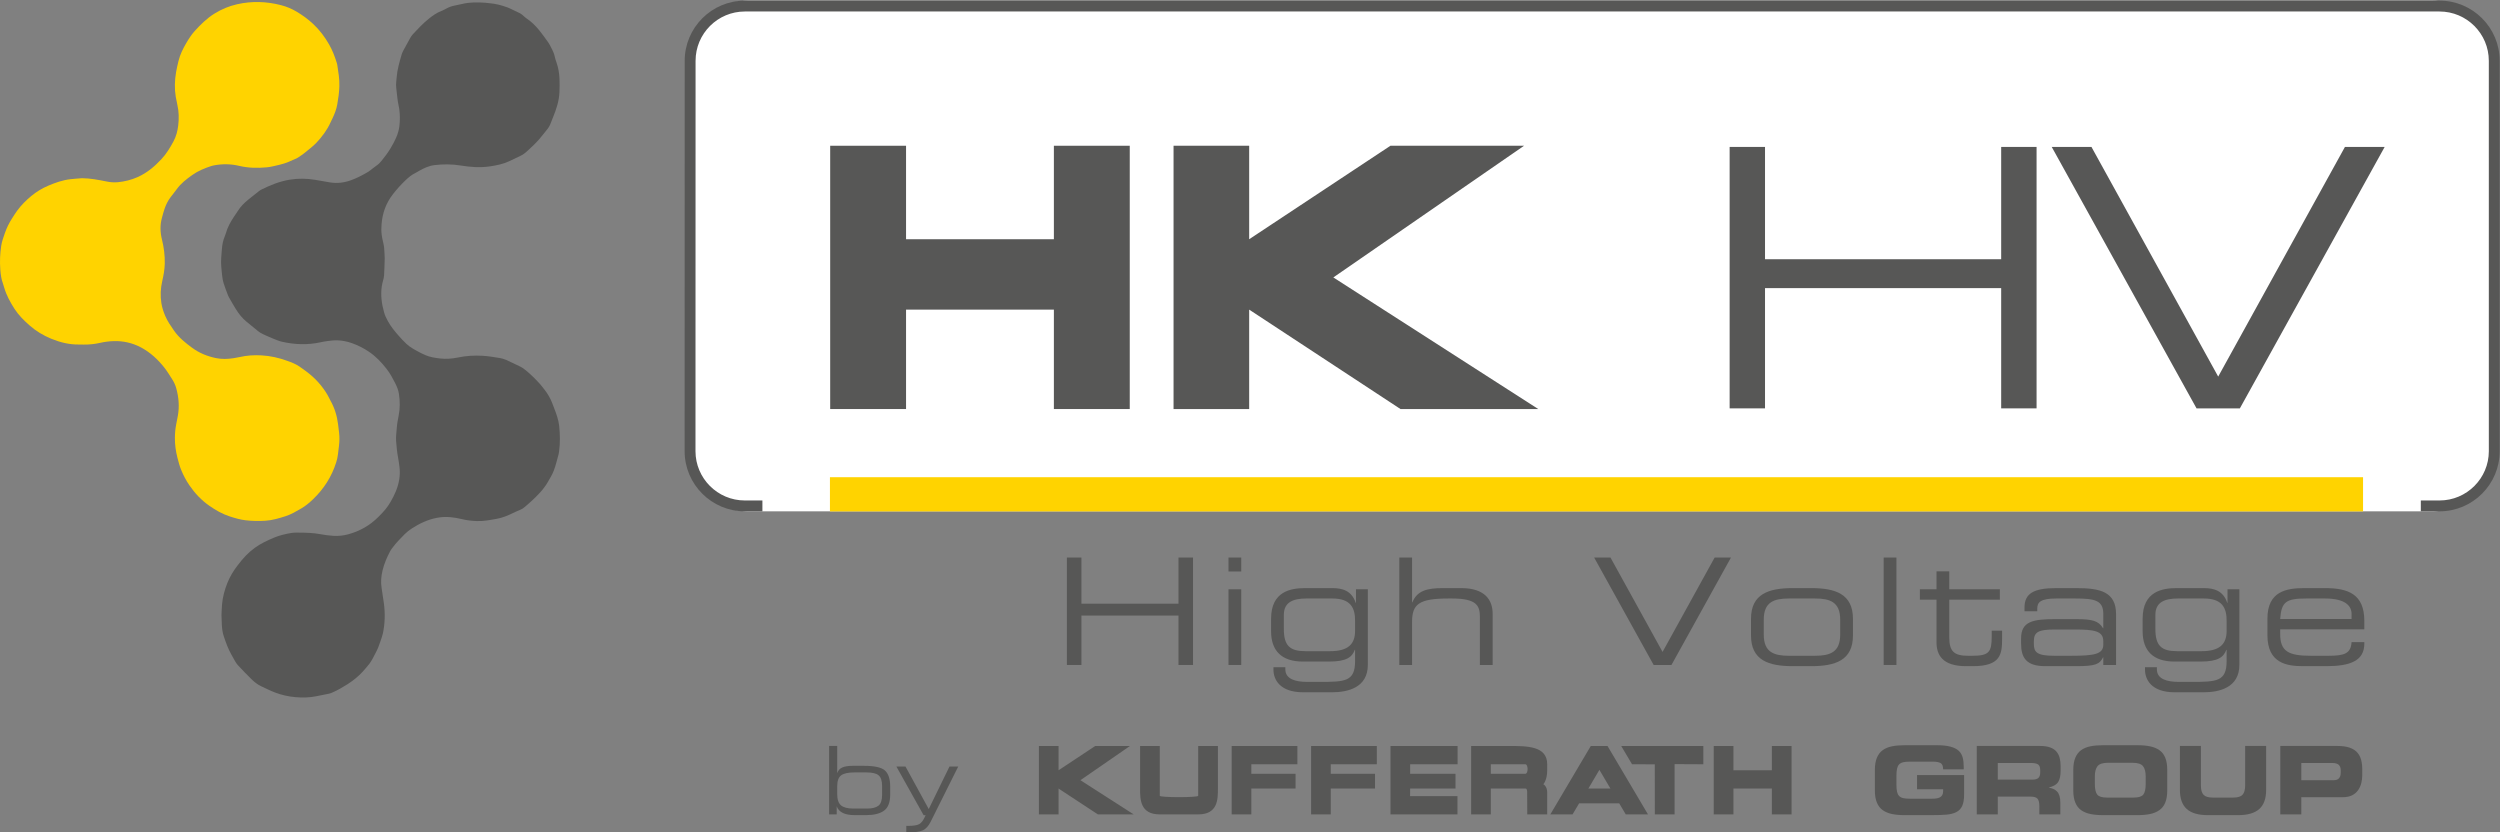 <?xml version="1.0" encoding="UTF-8" standalone="no"?>
<!DOCTYPE svg PUBLIC "-//W3C//DTD SVG 1.1//EN" "http://www.w3.org/Graphics/SVG/1.1/DTD/svg11.dtd">
<svg width="100%" height="100%" viewBox="0 0 2106 701" version="1.1" xmlns="http://www.w3.org/2000/svg" xmlns:xlink="http://www.w3.org/1999/xlink" xml:space="preserve" xmlns:serif="http://www.serif.com/" style="fill-rule:evenodd;clip-rule:evenodd;stroke-linejoin:round;stroke-miterlimit:2;">
    <rect x="0" y="0" width="2106" height="701" fill="#808080" stroke="none"/>
    <g transform="matrix(1,0,0,1,-2.363,-6758.72)">
        <g transform="matrix(4.167,0,0,4.167,0,0)">
            <g transform="matrix(1,0,0,1,45.34,1639.1)">
                <path d="M0,107.206C0.033,106.553 0.051,105.811 0.112,105.072C0.236,103.556 0.64,102.109 1.197,100.704C1.706,99.416 2.424,98.25 3.262,97.163C3.78,96.492 4.31,95.826 4.895,95.218C5.465,94.627 6.085,94.089 6.755,93.601C7.941,92.738 9.253,92.14 10.584,91.569C11.723,91.08 12.925,90.814 14.138,90.603C14.539,90.533 14.955,90.534 15.363,90.537C16.183,90.541 17.004,90.544 17.821,90.595C18.508,90.636 19.196,90.711 19.875,90.832C20.789,90.996 21.704,91.135 22.631,91.19C23.653,91.251 24.661,91.139 25.643,90.872C27.959,90.24 29.993,89.091 31.702,87.378C32.192,86.886 32.685,86.392 33.125,85.857C33.522,85.372 33.883,84.848 34.195,84.302C34.584,83.622 34.951,82.924 35.247,82.2C35.9,80.601 36.209,78.938 35.977,77.203C35.897,76.597 35.816,75.991 35.705,75.39C35.494,74.272 35.386,73.143 35.303,72.009C35.239,71.154 35.377,70.31 35.433,69.46C35.493,68.587 35.649,67.729 35.822,66.872C36.114,65.421 36.092,63.963 35.877,62.506C35.757,61.696 35.443,60.951 35.073,60.233C34.585,59.286 34.083,58.348 33.427,57.5C32.372,56.133 31.203,54.899 29.759,53.936C28.706,53.234 27.597,52.67 26.411,52.247C25.429,51.895 24.411,51.689 23.373,51.66C22.73,51.643 22.083,51.734 21.441,51.809C20.97,51.863 20.503,51.954 20.04,52.056C17.421,52.633 14.81,52.538 12.212,51.945C11.627,51.81 11.063,51.567 10.504,51.342C9.842,51.077 9.193,50.778 8.543,50.487C8.088,50.284 7.662,50.035 7.277,49.708C6.549,49.094 5.807,48.494 5.064,47.898C4.174,47.181 3.488,46.285 2.889,45.321C2.407,44.546 1.958,43.751 1.505,42.956C1.378,42.73 1.283,42.483 1.192,42.238C0.933,41.544 0.663,40.853 0.441,40.146C0.304,39.712 0.221,39.256 0.161,38.803C0.071,38.112 0.02,37.414 -0.044,36.719C-0.15,35.558 -0.003,34.408 0.081,33.253C0.148,32.307 0.335,31.395 0.711,30.525C0.78,30.365 0.841,30.2 0.886,30.031C1.22,28.816 1.823,27.736 2.508,26.696C2.758,26.314 3.036,25.951 3.274,25.562C3.849,24.618 4.623,23.864 5.467,23.179C6.122,22.646 6.785,22.122 7.45,21.6C7.637,21.454 7.829,21.306 8.04,21.201C9.866,20.291 11.745,19.528 13.764,19.194C15.503,18.906 17.244,18.93 18.982,19.225C19.981,19.395 20.977,19.586 21.978,19.744C23.414,19.97 24.812,19.798 26.18,19.299C27.362,18.869 28.475,18.294 29.557,17.658C29.891,17.461 30.188,17.203 30.5,16.969C30.76,16.776 31.009,16.562 31.279,16.384C31.682,16.118 32.02,15.786 32.325,15.416C33.016,14.578 33.669,13.704 34.222,12.769C35.03,11.397 35.777,9.99 35.967,8.364C36.102,7.232 36.099,6.098 35.95,4.966C35.928,4.794 35.9,4.62 35.86,4.45C35.56,3.171 35.487,1.859 35.326,0.56C35.241,-0.118 35.362,-0.791 35.412,-1.465C35.531,-3.067 35.98,-4.596 36.427,-6.125C36.506,-6.395 36.626,-6.657 36.759,-6.906C37.199,-7.731 37.644,-8.555 38.105,-9.369C38.274,-9.67 38.465,-9.97 38.698,-10.222C39.719,-11.319 40.742,-12.414 41.914,-13.351C42.694,-13.976 43.5,-14.555 44.444,-14.914C44.826,-15.06 45.188,-15.261 45.551,-15.452C46.053,-15.716 46.573,-15.911 47.131,-16.011C47.641,-16.1 48.147,-16.211 48.651,-16.335C50.203,-16.717 51.773,-16.691 53.348,-16.578C53.606,-16.558 53.862,-16.516 54.119,-16.496C55.399,-16.396 56.63,-16.082 57.828,-15.635C58.152,-15.515 58.462,-15.358 58.774,-15.21C59.184,-15.015 59.582,-14.794 60.001,-14.62C60.407,-14.451 60.758,-14.219 61.076,-13.911C61.308,-13.685 61.564,-13.478 61.831,-13.297C62.756,-12.671 63.526,-11.876 64.233,-11.022C64.8,-10.338 65.299,-9.596 65.833,-8.883C66.267,-8.305 66.592,-7.666 66.903,-7.016C67.099,-6.605 67.275,-6.186 67.365,-5.73C67.446,-5.324 67.581,-4.928 67.718,-4.538C68.096,-3.457 68.294,-2.34 68.336,-1.201C68.371,-0.286 68.366,0.634 68.323,1.548C68.241,3.297 67.7,4.931 67.044,6.532C66.896,6.896 66.742,7.256 66.612,7.625C66.438,8.125 66.202,8.582 65.865,8.992C65.313,9.663 64.793,10.361 64.227,11.02C63.819,11.496 63.366,11.935 62.918,12.376C62.531,12.756 62.121,13.112 61.727,13.482C61.345,13.843 60.928,14.144 60.45,14.364C59.705,14.708 58.972,15.077 58.23,15.43C56.966,16.031 55.613,16.298 54.244,16.502C52.279,16.794 50.328,16.64 48.382,16.326C46.602,16.039 44.817,16.024 43.031,16.247C41.917,16.387 40.923,16.858 39.956,17.401C39.692,17.549 39.442,17.724 39.169,17.854C38.417,18.215 37.792,18.746 37.194,19.317C36.281,20.186 35.442,21.124 34.666,22.12C33.289,23.886 32.547,25.901 32.369,28.139C32.312,28.838 32.291,29.535 32.38,30.231C32.435,30.663 32.495,31.1 32.609,31.517C32.79,32.174 32.902,32.836 32.921,33.517C32.937,34.041 33.013,34.564 33.002,35.087C32.981,36.244 32.931,37.4 32.869,38.555C32.852,38.878 32.777,39.205 32.684,39.517C32.176,41.236 32.217,42.966 32.558,44.703C32.639,45.109 32.75,45.509 32.849,45.912C33.012,46.575 33.307,47.175 33.634,47.772C34.213,48.832 34.964,49.758 35.75,50.655C36.263,51.243 36.794,51.819 37.361,52.352C38.189,53.133 39.204,53.636 40.192,54.171C40.515,54.345 40.854,54.492 41.189,54.64C42.132,55.053 43.134,55.207 44.143,55.327C45.374,55.473 46.6,55.389 47.81,55.133C49.448,54.786 51.107,54.694 52.767,54.787C53.947,54.852 55.122,55.058 56.292,55.246C57.153,55.384 57.929,55.782 58.708,56.164C59.192,56.4 59.677,56.639 60.169,56.861C60.667,57.085 61.11,57.382 61.532,57.73C62.555,58.574 63.498,59.501 64.383,60.488C64.701,60.842 64.982,61.231 65.28,61.604C65.963,62.458 66.493,63.384 66.889,64.42C67.348,65.623 67.844,66.807 68.126,68.07C68.192,68.368 68.244,68.67 68.275,68.973C68.446,70.673 68.486,72.372 68.256,74.071C68.224,74.309 68.196,74.55 68.131,74.779C67.832,75.851 67.583,76.942 67.191,77.978C66.886,78.787 66.419,79.537 65.987,80.292C65.091,81.862 63.821,83.108 62.506,84.309C62.121,84.66 61.721,84.993 61.331,85.338C61.02,85.612 60.679,85.826 60.288,85.976C59.785,86.168 59.298,86.407 58.811,86.637C57.811,87.111 56.798,87.539 55.704,87.735C54.347,87.981 52.994,88.257 51.599,88.2C50.56,88.159 49.537,88.045 48.526,87.792C47.771,87.604 47.007,87.477 46.231,87.409C44.358,87.246 42.588,87.641 40.878,88.39C40.042,88.756 39.251,89.2 38.489,89.694C37.984,90.024 37.494,90.397 37.067,90.822C36.162,91.726 35.268,92.644 34.507,93.682C34.366,93.874 34.22,94.068 34.11,94.278C33.447,95.533 32.88,96.828 32.555,98.222C32.285,99.381 32.175,100.544 32.372,101.73C32.541,102.763 32.698,103.8 32.835,104.838C33.104,106.868 33.058,108.889 32.636,110.897C32.578,111.174 32.495,111.446 32.403,111.715C32.165,112.418 31.933,113.123 31.665,113.813C31.499,114.237 31.272,114.637 31.065,115.044C30.899,115.373 30.733,115.705 30.55,116.026C30.356,116.364 30.169,116.714 29.929,117.017C29.051,118.124 28.137,119.202 27.022,120.077C26.528,120.466 26.024,120.843 25.494,121.177C24.504,121.797 23.501,122.397 22.425,122.86C22.209,122.954 21.984,123.043 21.755,123.092C20.89,123.277 20.021,123.444 19.154,123.619C17.746,123.906 16.317,123.923 14.901,123.795C13.548,123.673 12.22,123.379 10.933,122.9C9.938,122.528 8.995,122.046 8.037,121.601C7.288,121.253 6.636,120.73 6.047,120.155C5.101,119.229 4.19,118.268 3.284,117.302C3.049,117.054 2.875,116.743 2.698,116.445C2.444,116.013 2.214,115.568 1.969,115.131C1.326,113.986 0.89,112.751 0.471,111.513C0.216,110.765 0.119,109.982 0.074,109.195C0.038,108.563 0.025,107.93 0,107.206" style="fill:rgb(87,87,86);fill-rule:nonzero;"/>
            </g>
            <g transform="matrix(1,0,0,1,17.145,1691.48)">
                <path d="M0,-33.491C1.654,-33.473 3.267,-33.172 4.874,-32.844C5.662,-32.682 6.455,-32.6 7.254,-32.681C8.635,-32.82 9.969,-33.146 11.247,-33.717C13.117,-34.554 14.651,-35.832 16.04,-37.324C17.042,-38.401 17.803,-39.642 18.493,-40.927C19.02,-41.91 19.311,-42.99 19.445,-44.108C19.616,-45.528 19.599,-46.939 19.274,-48.34C19.151,-48.871 19.041,-49.407 18.952,-49.945C18.678,-51.599 18.736,-53.254 19.013,-54.9C19.143,-55.674 19.324,-56.44 19.51,-57.202C19.825,-58.486 20.404,-59.656 21.065,-60.787C21.571,-61.652 22.11,-62.496 22.782,-63.241C23.98,-64.565 25.248,-65.814 26.767,-66.761C28.19,-67.649 29.718,-68.288 31.357,-68.658C34.342,-69.331 37.316,-69.236 40.263,-68.466C41.346,-68.183 42.38,-67.757 43.361,-67.174C44.58,-66.452 45.709,-65.629 46.742,-64.662C48.037,-63.454 49.086,-62.053 49.965,-60.51C50.617,-59.366 51.087,-58.153 51.475,-56.9C51.52,-56.754 51.575,-56.608 51.598,-56.459C51.814,-55.013 52.074,-53.571 52.029,-52.098C51.991,-50.851 51.821,-49.616 51.602,-48.393C51.432,-47.446 51.086,-46.546 50.678,-45.674C50.538,-45.378 50.385,-45.089 50.252,-44.79C49.552,-43.219 48.529,-41.874 47.366,-40.633C47.041,-40.286 46.673,-39.976 46.308,-39.671C45.479,-38.974 44.641,-38.287 43.727,-37.702C43.617,-37.631 43.508,-37.558 43.391,-37.505C42.289,-37.011 41.193,-36.493 40.006,-36.227C39.122,-36.03 38.252,-35.771 37.344,-35.688C35.464,-35.514 33.603,-35.548 31.751,-35.99C30.073,-36.391 28.373,-36.404 26.675,-36.086C26.506,-36.054 26.336,-36.017 26.172,-35.965C24.814,-35.519 23.484,-34.989 22.312,-34.152C21.15,-33.324 20.005,-32.463 19.153,-31.275C18.76,-30.728 18.333,-30.206 17.922,-29.672C17.37,-28.959 16.987,-28.152 16.689,-27.307C16.48,-26.712 16.329,-26.096 16.16,-25.486C15.752,-24.019 15.801,-22.559 16.166,-21.085C16.559,-19.492 16.77,-17.872 16.731,-16.22C16.703,-15.01 16.483,-13.831 16.215,-12.662C15.88,-11.193 15.813,-9.729 16.046,-8.241C16.189,-7.326 16.477,-6.461 16.839,-5.619C17.297,-4.55 17.955,-3.607 18.614,-2.659C19.589,-1.259 20.884,-0.225 22.231,0.77C23.689,1.849 25.31,2.505 27.063,2.872C28.24,3.12 29.422,3.076 30.602,2.9C31.029,2.837 31.454,2.763 31.874,2.666C33.337,2.324 34.813,2.243 36.309,2.327C38.071,2.423 39.757,2.81 41.418,3.404C42.297,3.717 43.163,4.04 43.937,4.567C44.597,5.018 45.246,5.489 45.872,5.986C46.772,6.703 47.592,7.51 48.313,8.413C48.964,9.229 49.555,10.087 50.008,11.036C50.074,11.175 50.14,11.312 50.215,11.444C51.065,12.943 51.558,14.559 51.769,16.268C51.841,16.853 51.913,17.438 51.978,18.025C52.068,18.853 52.061,19.681 51.962,20.508C51.89,21.116 51.808,21.721 51.743,22.329C51.684,22.874 51.562,23.403 51.397,23.925C50.482,26.841 48.892,29.323 46.701,31.416C45.979,32.106 45.219,32.753 44.354,33.254C43.323,33.849 42.303,34.469 41.163,34.832C39.828,35.258 38.486,35.668 37.07,35.757C35.731,35.84 34.398,35.819 33.066,35.662C31.967,35.532 30.913,35.221 29.864,34.882C28.37,34.398 27.029,33.625 25.742,32.729C24.138,31.613 22.823,30.213 21.722,28.606C21.044,27.619 20.481,26.554 20.032,25.443C19.715,24.658 19.499,23.828 19.288,23.004C18.953,21.69 18.767,20.351 18.778,18.987C18.785,18.045 18.87,17.113 19.057,16.19C19.168,15.633 19.278,15.076 19.379,14.518C19.715,12.655 19.553,10.817 19.062,9.007C18.88,8.332 18.587,7.696 18.201,7.108C17.688,6.328 17.219,5.518 16.635,4.785C15.322,3.132 13.796,1.719 11.944,0.729C10.2,-0.202 8.31,-0.626 6.325,-0.554C5.418,-0.52 4.52,-0.404 3.634,-0.201C2.556,0.047 1.464,0.155 0.36,0.143C0.037,0.139 -0.287,0.126 -0.611,0.131C-2.563,0.16 -4.414,-0.298 -6.212,-1.035C-7.825,-1.698 -9.306,-2.587 -10.614,-3.743C-11.736,-4.734 -12.81,-5.785 -13.63,-7.057C-14.492,-8.395 -15.26,-9.784 -15.715,-11.329C-15.796,-11.6 -15.866,-11.876 -15.965,-12.142C-16.317,-13.07 -16.446,-14.043 -16.519,-15.025C-16.638,-16.621 -16.574,-18.211 -16.338,-19.794C-16.203,-20.707 -15.878,-21.567 -15.578,-22.432C-15.222,-23.465 -14.734,-24.439 -14.145,-25.358C-13.804,-25.888 -13.472,-26.425 -13.102,-26.932C-12.29,-28.045 -11.316,-29.01 -10.266,-29.882C-9.229,-30.742 -8.082,-31.444 -6.841,-31.971C-5.405,-32.582 -3.939,-33.101 -2.383,-33.286C-1.592,-33.381 -0.794,-33.425 0,-33.491" style="fill:rgb(255,211,0);fill-rule:nonzero;"/>
            </g>
            <g transform="matrix(1,0,0,1,151.991,1725.34)">
                <path d="M0,-103.243C-7.042,-103.243 -12.75,-97.532 -12.75,-90.487L-12.75,-12.755C-12.75,-5.711 -7.042,0 0,0L340.173,0C347.215,0 352.923,-5.711 352.923,-12.755L352.923,-90.487C352.923,-97.532 347.215,-103.243 340.173,-103.243L0,-103.243Z" style="fill:white;fill-rule:nonzero;"/>
            </g>
            <g transform="matrix(0.643,0,0,1,60.067,1680.25)">
                <rect x="168.398" y="38.186" width="482.013" height="6.917" style="fill:rgb(255,211,0);"/>
            </g>
            <g transform="matrix(1,0,0,1,667.933,1622.09)">
                <path d="M-174.191,103.244L-177.974,103.244L-177.974,101.048L-174.191,101.048C-168.695,101.048 -164.224,96.576 -164.224,91.08L-164.227,12.165C-164.227,6.669 -168.698,2.197 -174.196,2.197L-516.783,2.197C-522.279,2.197 -526.75,6.669 -526.75,12.165L-526.767,91.08C-526.767,96.576 -522.294,101.048 -516.798,101.048L-513.238,101.048L-513.238,103.244L-516.798,103.244C-523.505,103.244 -528.962,97.788 -528.962,91.08L-528.947,12.164C-528.947,5.458 -523.49,0 -516.783,0L-174.196,0C-167.489,0 -162.031,5.458 -162.031,12.165L-162.027,91.08C-162.027,97.788 -167.484,103.244 -174.191,103.244" style="fill:rgb(87,87,86);fill-rule:nonzero;"/>
            </g>
            <g transform="matrix(1,0,0,1,-170.827,1652.02)">
                <g transform="matrix(1,0,0,1,517.839,120.748)">
                    <path d="M0,13.832L3.986,13.832L3.986,8.61L11.752,8.61L11.752,13.832L15.737,13.832L15.737,0L11.752,0L11.752,4.912L3.986,4.912L3.986,0L0,0L0,13.832ZM-11.914,3.711L-11.904,13.832L-7.912,13.832L-7.909,3.669L-2.097,3.699L-2.097,0L-18.702,0L-16.513,3.699L-11.914,3.711ZM-20.881,8.61L-23.111,4.825L-25.341,8.61L-20.881,8.61ZM-13.287,13.832L-17.783,13.832L-19.105,11.599L-27.213,11.599L-28.536,13.832L-33.03,13.832L-24.849,0L-21.47,0L-13.287,13.832ZM-51.806,13.832L-51.806,10.135L-61.385,10.135L-61.37,8.61L-52.197,8.61L-52.197,5.621L-61.37,5.621L-61.37,3.699L-51.777,3.699L-51.777,0L-65.346,0L-65.346,13.832L-51.806,13.832ZM-38.089,3.699L-45.064,3.699L-45.064,5.621L-38.089,5.621C-37.456,5.621 -37.483,3.699 -38.089,3.699M-33.663,4.912C-33.663,6.916 -34.444,7.736 -34.444,7.736C-34.444,7.736 -33.663,8.122 -33.663,9.403L-33.663,13.832L-37.694,13.832L-37.717,9.301C-37.717,9.301 -37.694,8.61 -38.023,8.61L-45.064,8.61L-45.064,13.832L-49.038,13.832L-49.038,0L-41.417,0C-37.694,0 -33.663,0 -33.663,3.699L-33.663,4.912ZM-81.394,13.832L-77.418,13.832L-77.418,8.61L-68.474,8.61L-68.474,5.621L-77.418,5.621L-77.418,3.699L-68.107,3.699L-68.107,0L-81.394,0L-81.394,13.832ZM-97.452,13.832L-93.476,13.832L-93.476,8.61L-84.532,8.61L-84.532,5.621L-93.476,5.621L-93.476,3.699L-84.165,3.699L-84.165,0L-97.452,0L-97.452,13.832ZM-111.982,13.832L-104.218,13.832C-100.232,13.832 -100.232,10.775 -100.232,8.61L-100.232,0L-104.218,0L-104.218,10.074C-104.221,10.439 -111.982,10.439 -111.982,10.074L-111.982,0L-115.968,0L-115.968,8.61C-115.968,10.775 -115.968,13.832 -111.982,13.832ZM-136.42,0L-132.446,0L-132.446,4.912L-125.026,0L-118.006,0L-128.025,6.919L-117.259,13.832L-124.496,13.832L-132.446,8.61L-132.446,13.832L-136.42,13.832L-136.42,0Z" style="fill:rgb(87,87,86);fill-rule:nonzero;"/>
                </g>
                <g transform="matrix(1,0,0,1,550.417,129.727)">
                    <path d="M0,-4.125C0,-5.12 0.138,-5.946 0.412,-6.601C0.686,-7.257 1.08,-7.77 1.597,-8.139C2.112,-8.508 2.736,-8.767 3.469,-8.913C4.202,-9.06 5.079,-9.133 6.096,-9.133L12.481,-9.133C13.652,-9.133 14.604,-9.031 15.335,-8.827C16.07,-8.623 16.623,-8.335 16.998,-7.96C17.376,-7.583 17.63,-7.132 17.763,-6.609C17.896,-6.089 17.965,-5.449 17.965,-4.698L17.965,-4.26L13.798,-4.26C13.798,-4.898 13.632,-5.315 13.302,-5.512C12.969,-5.708 12.423,-5.81 11.658,-5.81L7.053,-5.81C6.491,-5.81 6.043,-5.767 5.705,-5.683C5.368,-5.602 5.101,-5.456 4.903,-5.253C4.705,-5.05 4.566,-4.763 4.483,-4.394C4.4,-4.024 4.36,-3.533 4.36,-2.924L4.36,-1.202C4.36,-0.591 4.4,-0.101 4.483,0.271C4.566,0.638 4.705,0.924 4.903,1.129C5.101,1.331 5.368,1.476 5.705,1.559C6.043,1.642 6.491,1.682 7.053,1.682L11.582,1.682C11.899,1.682 12.187,1.664 12.441,1.625C12.697,1.587 12.926,1.519 13.129,1.416C13.333,1.315 13.496,1.16 13.617,0.957C13.739,0.753 13.798,0.492 13.798,0.175L13.798,-0.227L8.525,-0.227L8.525,-3.095L18.04,-3.095L18.04,0.843C18.04,1.823 17.909,2.594 17.651,3.154C17.389,3.715 16.99,4.129 16.455,4.397C15.92,4.664 15.261,4.834 14.476,4.903C13.694,4.973 12.601,5.008 11.2,5.008L6.096,5.008C5.079,5.008 4.202,4.932 3.469,4.779C2.736,4.626 2.112,4.367 1.597,4.005C1.08,3.642 0.686,3.132 0.412,2.474C0.138,1.82 0,0.996 0,-0L0,-4.125Z" style="fill:rgb(87,87,86);fill-rule:nonzero;"/>
                </g>
                <g transform="matrix(1,0,0,1,575.264,127.779)">
                    <path d="M0,-0.229L7.01,-0.229C7.57,-0.229 7.974,-0.344 8.214,-0.573C8.457,-0.802 8.578,-1.173 8.578,-1.679L8.578,-2.14C8.578,-2.724 8.432,-3.113 8.138,-3.304C7.844,-3.495 7.342,-3.593 6.628,-3.593L0,-3.593L0,-0.229ZM-4.245,-7.033L8.56,-7.033C9.361,-7.033 10.03,-6.936 10.565,-6.745C11.1,-6.554 11.524,-6.28 11.835,-5.924C12.147,-5.567 12.371,-5.14 12.504,-4.642C12.637,-4.145 12.705,-3.574 12.705,-2.924L12.705,-2.043C12.705,-1.051 12.544,-0.289 12.219,0.24C11.893,0.768 11.266,1.142 10.334,1.358L10.334,1.394C10.692,1.459 11.006,1.551 11.271,1.674C11.539,1.795 11.777,1.963 11.989,2.179C12.199,2.396 12.361,2.692 12.476,3.068C12.591,3.443 12.647,3.907 12.647,4.455L12.647,6.804L8.405,6.804L8.405,5.141C8.405,4.413 8.281,3.911 8.032,3.631C7.784,3.352 7.33,3.21 6.667,3.21L0,3.21L0,6.804L-4.245,6.804L-4.245,-7.033Z" style="fill:rgb(87,87,86);fill-rule:nonzero;"/>
                </g>
                <g transform="matrix(1,0,0,1,594.887,126.918)">
                    <path d="M0,1.493C0,2.536 0.163,3.259 0.487,3.661C0.812,4.062 1.459,4.263 2.427,4.263L7.854,4.263C8.819,4.263 9.469,4.062 9.793,3.661C10.118,3.259 10.281,2.536 10.281,1.493L10.281,0.001C10.281,-0.943 10.1,-1.639 9.735,-2.092C9.372,-2.544 8.67,-2.77 7.626,-2.77L2.655,-2.77C1.612,-2.77 0.907,-2.544 0.545,-2.092C0.181,-1.639 0,-0.943 0,0.001L0,1.493ZM-4.358,-1.317C-4.358,-2.312 -4.22,-3.138 -3.946,-3.792C-3.673,-4.448 -3.278,-4.962 -2.763,-5.331C-2.246,-5.7 -1.622,-5.959 -0.889,-6.105C-0.156,-6.251 0.719,-6.324 1.74,-6.324L8.542,-6.324C9.56,-6.324 10.437,-6.25 11.168,-6.095C11.901,-5.942 12.529,-5.685 13.051,-5.321C13.573,-4.958 13.97,-4.448 14.236,-3.792C14.503,-3.138 14.638,-2.312 14.638,-1.317L14.638,2.809C14.638,3.804 14.503,4.627 14.236,5.275C13.97,5.926 13.573,6.433 13.051,6.803C12.529,7.172 11.901,7.434 11.168,7.587C10.437,7.74 9.56,7.817 8.542,7.817L1.74,7.817C0.719,7.817 -0.156,7.74 -0.889,7.587C-1.622,7.434 -2.246,7.175 -2.763,6.813C-3.278,6.451 -3.673,5.941 -3.946,5.283C-4.22,4.628 -4.358,3.804 -4.358,2.809L-4.358,-1.317Z" style="fill:rgb(87,87,86);fill-rule:nonzero;"/>
                </g>
                <g transform="matrix(1,0,0,1,612.085,134.734)">
                    <path d="M0,-13.988L4.243,-13.988L4.243,-5.999C4.243,-5.121 4.421,-4.493 4.778,-4.117C5.134,-3.74 5.745,-3.554 6.613,-3.554L10.816,-3.554C11.683,-3.554 12.295,-3.74 12.652,-4.117C13.008,-4.493 13.187,-5.121 13.187,-5.999L13.187,-13.988L17.431,-13.988L17.431,-5.082C17.431,-3.35 16.967,-2.069 16.045,-1.241C15.121,-0.41 13.689,0 11.755,0L5.679,0C3.74,0 2.311,-0.41 1.387,-1.241C0.464,-2.069 0,-3.35 0,-5.082L0,-13.988Z" style="fill:rgb(87,87,86);fill-rule:nonzero;"/>
                </g>
                <g transform="matrix(1,0,0,1,636.625,127.666)">
                    <path d="M0,-0.003L6.591,-0.003C7.061,-0.003 7.408,-0.134 7.631,-0.402C7.855,-0.671 7.968,-1.026 7.968,-1.473L7.968,-2.01C7.968,-2.492 7.832,-2.859 7.566,-3.106C7.299,-3.354 6.852,-3.48 6.229,-3.48L0,-3.48L0,-0.003ZM-4.245,-6.92L7.317,-6.92C8.301,-6.92 9.116,-6.805 9.771,-6.576C10.429,-6.345 10.941,-6.021 11.311,-5.6C11.682,-5.18 11.943,-4.685 12.094,-4.118C12.247,-3.552 12.323,-2.905 12.323,-2.18L12.323,-0.995C12.323,-0.446 12.257,0.087 12.122,0.61C11.988,1.134 11.773,1.606 11.474,2.034C11.173,2.461 10.77,2.802 10.26,3.058C9.75,3.31 9.14,3.438 8.424,3.438L0,3.438L0,6.917L-4.245,6.917L-4.245,-6.92Z" style="fill:rgb(87,87,86);fill-rule:nonzero;"/>
                </g>
                <g transform="matrix(1,0,0,1,340.645,125.015)">
                    <path d="M0,5.447C0,6.55 0.258,7.316 0.771,7.745C1.293,8.172 2.122,8.386 3.263,8.386L6.053,8.386C7.063,8.386 7.819,8.197 8.321,7.818C8.822,7.441 9.073,6.71 9.073,5.625L9.073,3.82C9.073,2.785 8.841,2.069 8.375,1.674C7.912,1.277 7.085,1.079 5.893,1.079L3.504,1.079C2.221,1.079 1.316,1.277 0.789,1.674C0.263,2.062 0,2.802 0,3.885L0,5.447ZM-1.637,9.566L-1.637,-4.268L0,-4.268L0,1.237C0.179,0.685 0.52,0.3 1.022,0.084C1.524,-0.14 2.215,-0.252 3.095,-0.252L5.438,-0.252C7.59,-0.252 9.005,0.074 9.688,0.723C10.369,1.376 10.71,2.448 10.71,3.942L10.71,5.55C10.71,7.125 10.294,8.212 9.464,8.813C8.633,9.415 7.415,9.715 5.81,9.715L3.524,9.715C1.534,9.715 0.326,9.12 -0.103,7.929L-0.103,9.566L-1.637,9.566Z" style="fill:rgb(87,87,86);fill-rule:nonzero;"/>
                </g>
                <g transform="matrix(1,0,0,1,352.61,138.234)">
                    <path d="M0,-13.322L1.841,-13.322L6.536,-4.732L10.728,-13.322L12.496,-13.322L6.963,-2.24C6.505,-1.305 5.953,-0.696 5.308,-0.417C4.67,-0.138 3.644,0 2.231,0L1.999,0L1.999,-1.328L2.296,-1.328C3.431,-1.328 4.205,-1.449 4.621,-1.692C5.036,-1.934 5.398,-2.391 5.709,-3.067L5.903,-3.484L5.504,-3.484L0,-13.322Z" style="fill:rgb(87,87,86);fill-rule:nonzero;"/>
                </g>
            </g>
            <g transform="matrix(1,0,0,1,0,1621.8)">
                <g transform="matrix(1,0,0,1,237.811,82.854)">
                    <path d="M0,-53.225L15.289,-53.225L15.289,-34.327L43.845,-53.225L70.855,-53.225L32.304,-26.606L73.73,0L45.878,0L15.289,-20.098L15.289,0L0,0L0,-53.225Z" style="fill:rgb(87,87,86);fill-rule:nonzero;"/>
                </g>
                <g transform="matrix(1,0,0,1,168.398,82.855)">
                    <path d="M0,-53.227L15.337,-53.227L15.337,-34.328L45.222,-34.328L45.222,-53.227L60.559,-53.227L60.559,0L45.222,0L45.222,-20.099L15.337,-20.099L15.337,0L0,0L0,-53.227Z" style="fill:rgb(87,87,86);fill-rule:nonzero;"/>
                </g>
            </g>
            <g transform="matrix(0.24,0,0,0.24,176.57,1621.8)">
                <g transform="matrix(304.167,0,0,304.167,694.379,344.661)">
                    <path d="M0.096,-0L0.194,-0L0.194,-0.333L0.848,-0.333L0.848,-0L0.946,-0L0.946,-0.724L0.848,-0.724L0.848,-0.413L0.194,-0.413L0.194,-0.724L0.096,-0.724L0.096,-0Z" style="fill:rgb(87,87,86);fill-rule:nonzero;"/>
                </g>
                <g transform="matrix(304.167,0,0,304.167,988.508,344.661)">
                    <path d="M0.422,-0L0.542,-0L0.943,-0.724L0.833,-0.724L0.482,-0.088L0.131,-0.724L0.021,-0.724L0.422,-0Z" style="fill:rgb(87,87,86);fill-rule:nonzero;"/>
                </g>
            </g>
            <g transform="matrix(0.24,0,0,0.24,-4.116,1704.98)">
                <g transform="matrix(125,0,0,125,906.193,214.227)">
                    <path d="M0.096,-0L0.194,-0L0.194,-0.333L0.848,-0.333L0.848,-0L0.946,-0L0.946,-0.724L0.848,-0.724L0.848,-0.413L0.194,-0.413L0.194,-0.724L0.096,-0.724L0.096,-0Z" style="fill:rgb(87,87,86);fill-rule:nonzero;"/>
                </g>
                <g transform="matrix(125,0,0,125,1042.69,214.227)">
                    <path d="M0.093,-0L0.179,-0L0.179,-0.51L0.093,-0.51L0.093,-0ZM0.093,-0.63L0.179,-0.63L0.179,-0.724L0.093,-0.724L0.093,-0.63Z" style="fill:rgb(87,87,86);fill-rule:nonzero;"/>
                </g>
                <g transform="matrix(125,0,0,125,1082.94,214.227)">
                    <path d="M0.624,-0.23C0.624,-0.142 0.579,-0.093 0.456,-0.093L0.29,-0.093C0.185,-0.093 0.143,-0.129 0.144,-0.246L0.144,-0.34C0.145,-0.424 0.208,-0.448 0.296,-0.448L0.471,-0.448C0.592,-0.448 0.626,-0.387 0.624,-0.292L0.624,-0.23ZM0.71,-0.51L0.63,-0.51L0.63,-0.419L0.628,-0.419C0.601,-0.502 0.536,-0.518 0.471,-0.518L0.288,-0.518C0.192,-0.518 0.058,-0.497 0.058,-0.312L0.058,-0.227C0.058,-0.096 0.129,-0.023 0.272,-0.023L0.449,-0.023C0.569,-0.023 0.604,-0.054 0.622,-0.102L0.624,-0.102L0.624,-0.026C0.624,0.112 0.556,0.114 0.386,0.114L0.302,0.114C0.222,0.114 0.154,0.095 0.154,0.029L0.154,0.015L0.074,0.015L0.074,0.032C0.074,0.097 0.116,0.184 0.274,0.184L0.468,0.184C0.575,0.184 0.71,0.153 0.71,-0.001L0.71,-0.51Z" style="fill:rgb(87,87,86);fill-rule:nonzero;"/>
                </g>
                <g transform="matrix(125,0,0,125,1188.07,214.227)">
                    <path d="M0.081,-0L0.167,-0L0.167,-0.29C0.167,-0.41 0.213,-0.448 0.414,-0.448L0.436,-0.448C0.603,-0.448 0.624,-0.399 0.624,-0.324L0.624,-0L0.71,-0L0.71,-0.345C0.71,-0.437 0.659,-0.518 0.498,-0.518L0.375,-0.518C0.268,-0.518 0.201,-0.501 0.169,-0.422L0.167,-0.422L0.167,-0.724L0.081,-0.724L0.081,-0Z" style="fill:rgb(87,87,86);fill-rule:nonzero;"/>
                </g>
                <g transform="matrix(125,0,0,125,1359.69,214.227)">
                    <path d="M0.422,-0L0.542,-0L0.943,-0.724L0.833,-0.724L0.482,-0.088L0.131,-0.724L0.021,-0.724L0.422,-0Z" style="fill:rgb(87,87,86);fill-rule:nonzero;"/>
                </g>
                <g transform="matrix(125,0,0,125,1486.44,214.227)">
                    <path d="M0.064,-0.199C0.064,-0.031 0.183,0.008 0.346,0.008L0.469,0.008C0.632,0.008 0.751,-0.031 0.751,-0.199L0.751,-0.311C0.751,-0.479 0.632,-0.518 0.469,-0.518L0.346,-0.518C0.183,-0.518 0.064,-0.479 0.064,-0.311L0.064,-0.199ZM0.665,-0.204C0.665,-0.085 0.595,-0.062 0.495,-0.062L0.32,-0.062C0.22,-0.062 0.15,-0.085 0.15,-0.204L0.15,-0.306C0.15,-0.425 0.22,-0.448 0.32,-0.448L0.495,-0.448C0.595,-0.448 0.665,-0.425 0.665,-0.306L0.665,-0.204Z" style="fill:rgb(87,87,86);fill-rule:nonzero;"/>
                </g>
                <g transform="matrix(125,0,0,125,1594.57,214.227)">
                    <rect x="0.093" y="-0.724" width="0.086" height="0.724" style="fill:rgb(87,87,86);fill-rule:nonzero;"/>
                </g>
                <g transform="matrix(125,0,0,125,1634.82,214.227)">
                    <path d="M0.127,-0.153C0.127,-0.07 0.165,0.008 0.326,0.008L0.373,0.008C0.559,0.008 0.569,-0.073 0.569,-0.175L0.569,-0.231L0.499,-0.231L0.499,-0.193C0.499,-0.086 0.481,-0.062 0.367,-0.062L0.34,-0.062C0.246,-0.062 0.213,-0.091 0.213,-0.186L0.213,-0.44L0.554,-0.44L0.554,-0.51L0.213,-0.51L0.213,-0.631L0.127,-0.631L0.127,-0.51L0.015,-0.51L0.015,-0.44L0.127,-0.44L0.127,-0.153Z" style="fill:rgb(87,87,86);fill-rule:nonzero;"/>
                </g>
                <g transform="matrix(125,0,0,125,1715.19,214.227)">
                    <path d="M0.608,-0L0.694,-0L0.694,-0.342C0.694,-0.494 0.586,-0.518 0.426,-0.518L0.29,-0.518C0.136,-0.518 0.077,-0.48 0.077,-0.387L0.077,-0.362L0.163,-0.362L0.163,-0.38C0.163,-0.422 0.184,-0.448 0.292,-0.448L0.418,-0.448C0.55,-0.448 0.608,-0.436 0.608,-0.344L0.608,-0.248L0.606,-0.248C0.576,-0.297 0.536,-0.309 0.424,-0.309L0.286,-0.309C0.136,-0.309 0.054,-0.295 0.054,-0.179L0.054,-0.145C0.054,-0.049 0.088,0.008 0.218,0.008L0.424,0.008C0.556,0.008 0.583,-0.005 0.606,-0.051L0.608,-0.051L0.608,-0ZM0.608,-0.137C0.608,-0.073 0.548,-0.062 0.392,-0.062L0.278,-0.062C0.16,-0.062 0.14,-0.086 0.14,-0.143L0.14,-0.159C0.14,-0.223 0.171,-0.239 0.282,-0.239L0.414,-0.239C0.546,-0.239 0.608,-0.23 0.608,-0.16L0.608,-0.137Z" style="fill:rgb(87,87,86);fill-rule:nonzero;"/>
                </g>
                <g transform="matrix(125,0,0,125,1817.07,214.227)">
                    <path d="M0.624,-0.23C0.624,-0.142 0.579,-0.093 0.456,-0.093L0.29,-0.093C0.185,-0.093 0.143,-0.129 0.144,-0.246L0.144,-0.34C0.145,-0.424 0.208,-0.448 0.296,-0.448L0.471,-0.448C0.592,-0.448 0.626,-0.387 0.624,-0.292L0.624,-0.23ZM0.71,-0.51L0.63,-0.51L0.63,-0.419L0.628,-0.419C0.601,-0.502 0.536,-0.518 0.471,-0.518L0.288,-0.518C0.192,-0.518 0.058,-0.497 0.058,-0.312L0.058,-0.227C0.058,-0.096 0.129,-0.023 0.272,-0.023L0.449,-0.023C0.569,-0.023 0.604,-0.054 0.622,-0.102L0.624,-0.102L0.624,-0.026C0.624,0.112 0.556,0.114 0.386,0.114L0.302,0.114C0.222,0.114 0.154,0.095 0.154,0.029L0.154,0.015L0.074,0.015L0.074,0.032C0.074,0.097 0.116,0.184 0.274,0.184L0.468,0.184C0.575,0.184 0.71,0.153 0.71,-0.001L0.71,-0.51Z" style="fill:rgb(87,87,86);fill-rule:nonzero;"/>
                </g>
                <g transform="matrix(125,0,0,125,1922.19,214.227)">
                    <path d="M0.625,-0.31L0.144,-0.31C0.152,-0.426 0.184,-0.448 0.32,-0.448L0.446,-0.448C0.586,-0.448 0.625,-0.396 0.625,-0.344L0.625,-0.31ZM0.058,-0.201C0.058,-0.013 0.186,0.008 0.298,0.008L0.454,0.008C0.614,0.008 0.711,-0.027 0.711,-0.144L0.711,-0.154L0.625,-0.154C0.62,-0.076 0.576,-0.062 0.468,-0.062L0.35,-0.062C0.2,-0.062 0.144,-0.092 0.144,-0.208L0.144,-0.24L0.711,-0.24L0.711,-0.297C0.711,-0.479 0.6,-0.518 0.446,-0.518L0.308,-0.518C0.186,-0.518 0.058,-0.497 0.058,-0.312L0.058,-0.201Z" style="fill:rgb(87,87,86);fill-rule:nonzero;"/>
                </g>
            </g>
        </g>
    </g>
</svg>
